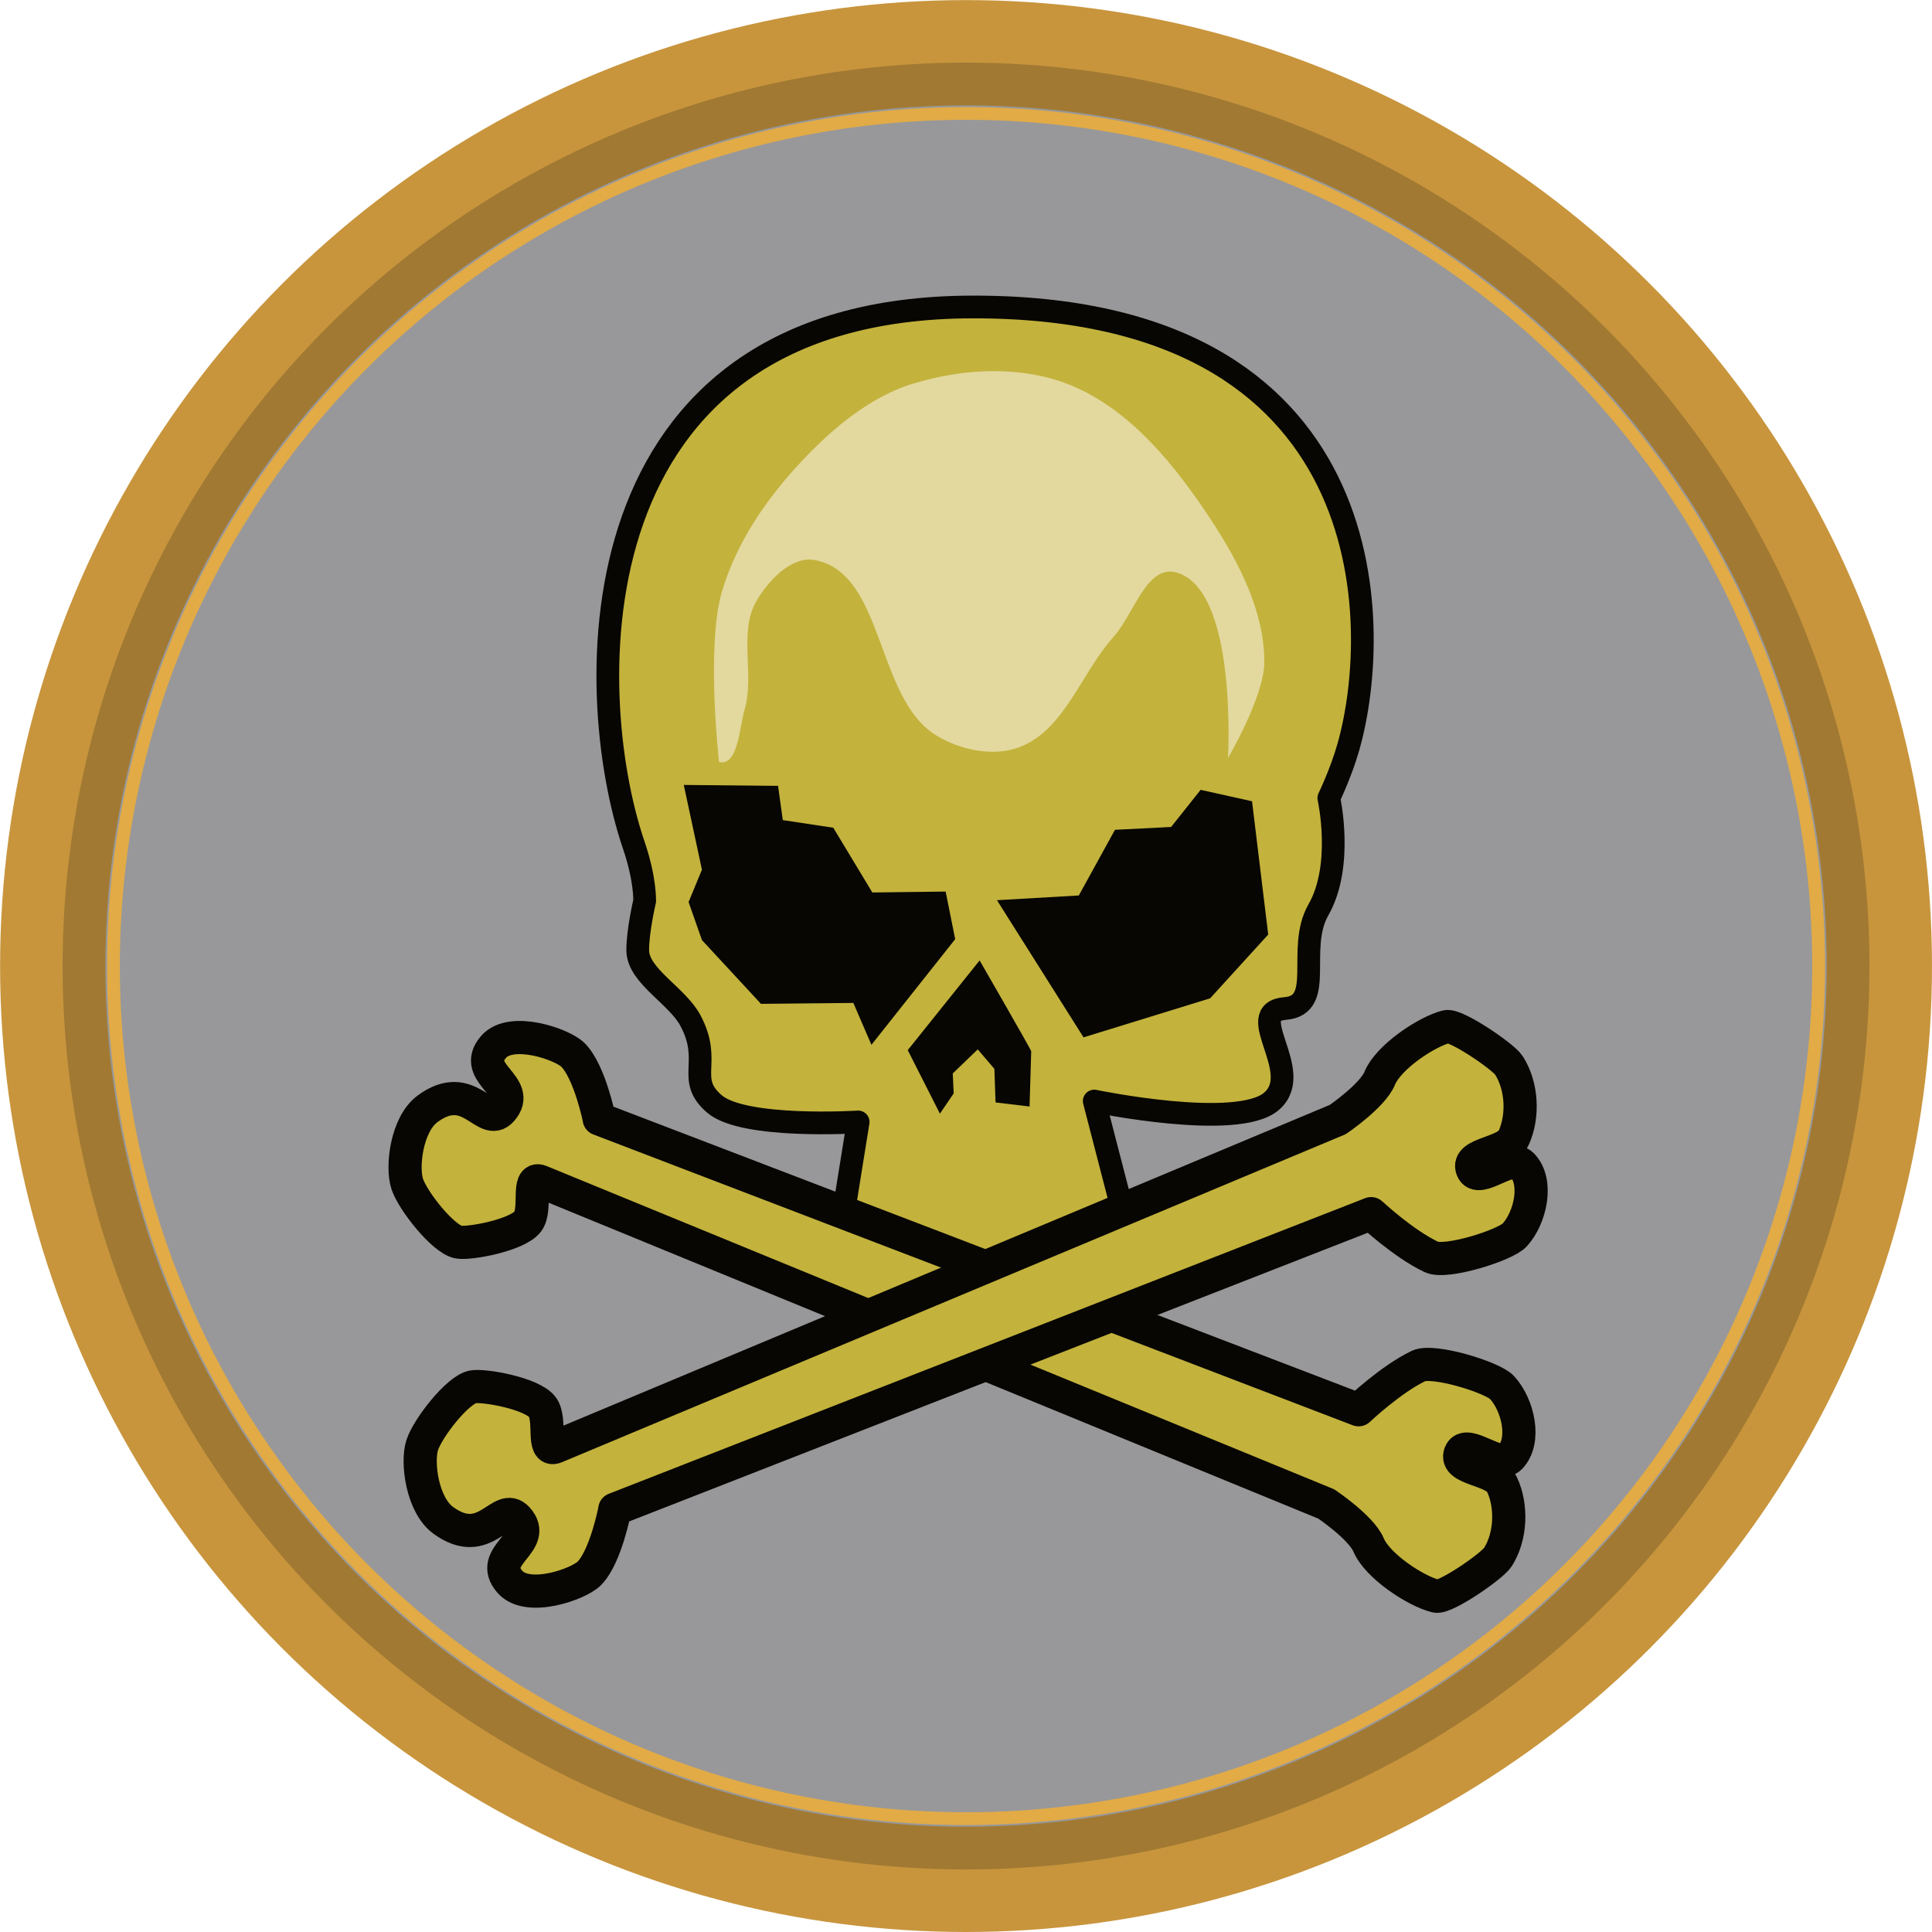 <?xml version="1.0" encoding="UTF-8" standalone="no"?>
<!-- Created with Inkscape (http://www.inkscape.org/) -->

<svg
   width="23.299mm"
   height="23.299mm"
   viewBox="0 0 23.299 23.299"
   version="1.1"
   id="svg5"
   inkscape:version="1.2.2 (732a01da63, 2022-12-09)"
   sodipodi:docname="pirate.svg"
   xml:space="preserve"
   xmlns:inkscape="http://www.inkscape.org/namespaces/inkscape"
   xmlns:sodipodi="http://sodipodi.sourceforge.net/DTD/sodipodi-0.dtd"
   xmlns="http://www.w3.org/2000/svg"
   xmlns:svg="http://www.w3.org/2000/svg"><sodipodi:namedview
     id="namedview7"
     pagecolor="#ffffff"
     bordercolor="#000000"
     borderopacity="0.25"
     inkscape:showpageshadow="2"
     inkscape:pageopacity="0.0"
     inkscape:pagecheckerboard="0"
     inkscape:deskcolor="#d1d1d1"
     inkscape:document-units="mm"
     showgrid="false"
     inkscape:zoom="4.0736102"
     inkscape:cx="-160.42281"
     inkscape:cy="-0.12274125"
     inkscape:window-width="3840"
     inkscape:window-height="2054"
     inkscape:window-x="-11"
     inkscape:window-y="-11"
     inkscape:window-maximized="1"
     inkscape:current-layer="layer1" /><defs
     id="defs2" /><g
     inkscape:label="Ebene 1"
     inkscape:groupmode="layer"
     id="layer1"
     transform="translate(-101.643,-186.677)"><g
       id="g50091"><circle
         style="fill:#98989a;fill-opacity:1;stroke:#a17932;stroke-width:0.718;stroke-linecap:round;stroke-linejoin:round;stroke-dasharray:none;stroke-opacity:1;stop-color:#000000"
         id="circle23565"
         cx="113.293"
         cy="198.327"
         r="10.738" /><circle
         style="fill:none;fill-opacity:1;stroke:#e2ab46;stroke-width:0.154;stroke-linecap:round;stroke-linejoin:round;stroke-dasharray:none;stroke-opacity:1;stop-color:#000000"
         id="path20734"
         cx="113.293"
         cy="198.327"
         r="10.282" /><circle
         style="fill:none;fill-opacity:1;stroke:#c8953d;stroke-width:0.754;stroke-linecap:round;stroke-linejoin:round;stroke-dasharray:none;stroke-opacity:1;stop-color:#000000"
         id="circle26534"
         cx="113.293"
         cy="198.327"
         r="11.272" /><path
         style="fill:#c3b23c;fill-opacity:1;stroke:#070602;stroke-width:0.274;stroke-linecap:round;stroke-linejoin:round;stroke-dasharray:none;stroke-opacity:1;stop-color:#000000"
         d="m 109.417,197.541 c 0,0 0.011,-0.256 -0.132,-0.675 -0.625,-1.831 -0.765,-6.478 4.084,-6.487 4.963,-0.009 4.952,3.834 4.536,5.302 -0.09,0.318 -0.237,0.62 -0.237,0.62 0,0 0.182,0.811 -0.126,1.349 -0.27,0.472 0.091,1.15 -0.401,1.189 -0.521,0.042 0.249,0.763 -0.164,1.119 -0.413,0.356 -2.138,-0.003 -2.138,-0.003 l 0.321,1.24 c 0,0 -0.251,1.074 -1.684,1.118 -1.433,0.044 -1.691,-0.82 -1.691,-0.82 l 0.207,-1.286 c 0,0 -1.377,0.087 -1.732,-0.216 -0.354,-0.302 -0.02,-0.503 -0.292,-1.009 -0.16,-0.299 -0.63,-0.536 -0.634,-0.841 -0.003,-0.233 0.084,-0.601 0.084,-0.601 z"
         id="path34667"
         sodipodi:nodetypes="cssscsszcczcczsscc" /><path
         style="fill:#070602;fill-opacity:1;stroke:#070602;stroke-width:0;stroke-linecap:round;stroke-linejoin:round;stroke-dasharray:none;stroke-opacity:1;stop-color:#000000"
         d="m 109.889,196.143 1.137,0.011 0.057,0.413 0.609,0.092 0.471,0.781 0.884,-0.011 0.115,0.574 -1.01,1.274 -0.218,-0.505 -1.114,0.011 -0.712,-0.769 -0.161,-0.459 0.161,-0.39 z"
         id="path34723" /><path
         style="fill:#070602;fill-opacity:1;stroke:#070602;stroke-width:0;stroke-linecap:round;stroke-linejoin:round;stroke-dasharray:none;stroke-opacity:1;stop-color:#000000"
         d="m 113.666,197.533 0.987,-0.057 0.436,-0.792 0.677,-0.034 0.356,-0.448 0.62,0.138 0.195,1.607 -0.7,0.769 -1.527,0.471 z"
         id="path34725" /><path
         style="fill:#070602;fill-opacity:1;stroke:#070602;stroke-width:0;stroke-linecap:round;stroke-linejoin:round;stroke-dasharray:none;stroke-opacity:1;stop-color:#000000"
         d="m 113.457,198.259 -0.867,1.082 0.388,0.766 0.166,-0.244 -0.011,-0.241 0.301,-0.29 0.201,0.235 0.014,0.405 0.41,0.049 c 0,0 0.02,-0.649 0.02,-0.666 0,-0.017 -0.623,-1.097 -0.623,-1.097 z"
         id="path36713" /><path
         style="fill:#e3d99e;fill-opacity:1;stroke:none;stroke-width:0;stroke-linecap:round;stroke-linejoin:round;stroke-dasharray:none;stroke-opacity:1;stop-color:#000000"
         d="m 112.652,191.305 c 0.605,-0.188 1.313,-0.223 1.9,0.016 0.73,0.298 1.273,0.981 1.705,1.64 0.332,0.507 0.636,1.099 0.633,1.705 -0.002,0.411 -0.438,1.153 -0.438,1.153 0,0 0.12,-2.053 -0.633,-2.241 -0.349,-0.087 -0.506,0.513 -0.747,0.779 -0.391,0.433 -0.59,1.126 -1.137,1.331 -0.317,0.119 -0.718,0.033 -1.007,-0.146 -0.727,-0.451 -0.619,-1.959 -1.461,-2.111 -0.279,-0.05 -0.553,0.243 -0.698,0.487 -0.225,0.379 -0.023,0.892 -0.146,1.315 -0.065,0.226 -0.08,0.688 -0.309,0.633 0,0 -0.157,-1.391 0.033,-2.046 0.171,-0.59 0.537,-1.127 0.958,-1.575 0.375,-0.4 0.824,-0.779 1.348,-0.942 z"
         id="path36715"
         sodipodi:nodetypes="sssscsssssssssss" /><path
         style="fill:#c3b23c;fill-opacity:1;stroke:#070602;stroke-width:0.4;stroke-linecap:round;stroke-linejoin:round;stroke-dasharray:none;stroke-opacity:1;stop-color:#000000"
         d="m 108.869,200.171 9.158,3.507 c 0,0 0.388,-0.368 0.723,-0.528 0.176,-0.084 0.893,0.136 1.007,0.26 0.192,0.208 0.294,0.641 0.097,0.844 -0.14,0.144 -0.53,-0.237 -0.601,-0.049 -0.073,0.196 0.415,0.184 0.503,0.373 0.124,0.265 0.108,0.63 -0.049,0.877 -0.068,0.108 -0.634,0.499 -0.747,0.471 -0.249,-0.062 -0.706,-0.365 -0.812,-0.617 -0.089,-0.212 -0.511,-0.495 -0.511,-0.495 l -9.475,-3.889 c -0.171,-0.07 -0.043,0.336 -0.154,0.483 -0.126,0.166 -0.705,0.272 -0.836,0.248 -0.183,-0.034 -0.546,-0.49 -0.617,-0.698 -0.07,-0.206 -0.009,-0.723 0.244,-0.909 0.506,-0.374 0.697,0.24 0.893,0.016 0.261,-0.296 -0.376,-0.441 -0.097,-0.763 0.212,-0.245 0.827,-0.034 0.958,0.097 0.202,0.202 0.317,0.771 0.317,0.771 z"
         id="path43116"
         sodipodi:nodetypes="ccsssssssscssssssssc" /><path
         style="fill:#c3b23c;fill-opacity:1;stroke:#070602;stroke-width:0.4;stroke-linecap:round;stroke-linejoin:round;stroke-dasharray:none;stroke-opacity:1;stop-color:#000000"
         d="m 109.057,204.878 9.121,-3.565 c 0,0 0.392,0.365 0.728,0.523 0.177,0.083 0.891,-0.142 1.004,-0.266 0.19,-0.209 0.287,-0.642 0.088,-0.845 -0.141,-0.144 -0.528,0.24 -0.6,0.052 -0.076,-0.195 0.413,-0.187 0.499,-0.377 0.121,-0.266 0.101,-0.63 -0.058,-0.876 -0.069,-0.107 -0.64,-0.495 -0.752,-0.466 -0.248,0.064 -0.702,0.37 -0.805,0.622 -0.086,0.212 -0.506,0.498 -0.506,0.498 l -9.433,3.948 c -0.17,0.071 -0.047,-0.336 -0.16,-0.482 -0.127,-0.165 -0.708,-0.268 -0.839,-0.242 -0.182,0.035 -0.541,0.493 -0.609,0.702 -0.068,0.207 -7.5e-4,0.723 0.254,0.908 0.51,0.371 0.694,-0.244 0.893,-0.022 0.264,0.295 -0.372,0.443 -0.089,0.764 0.215,0.244 0.827,0.029 0.957,-0.103 0.2,-0.203 0.308,-0.773 0.308,-0.773 z"
         id="path50070"
         sodipodi:nodetypes="ccsssssssscssssssssc" /></g></g></svg>
